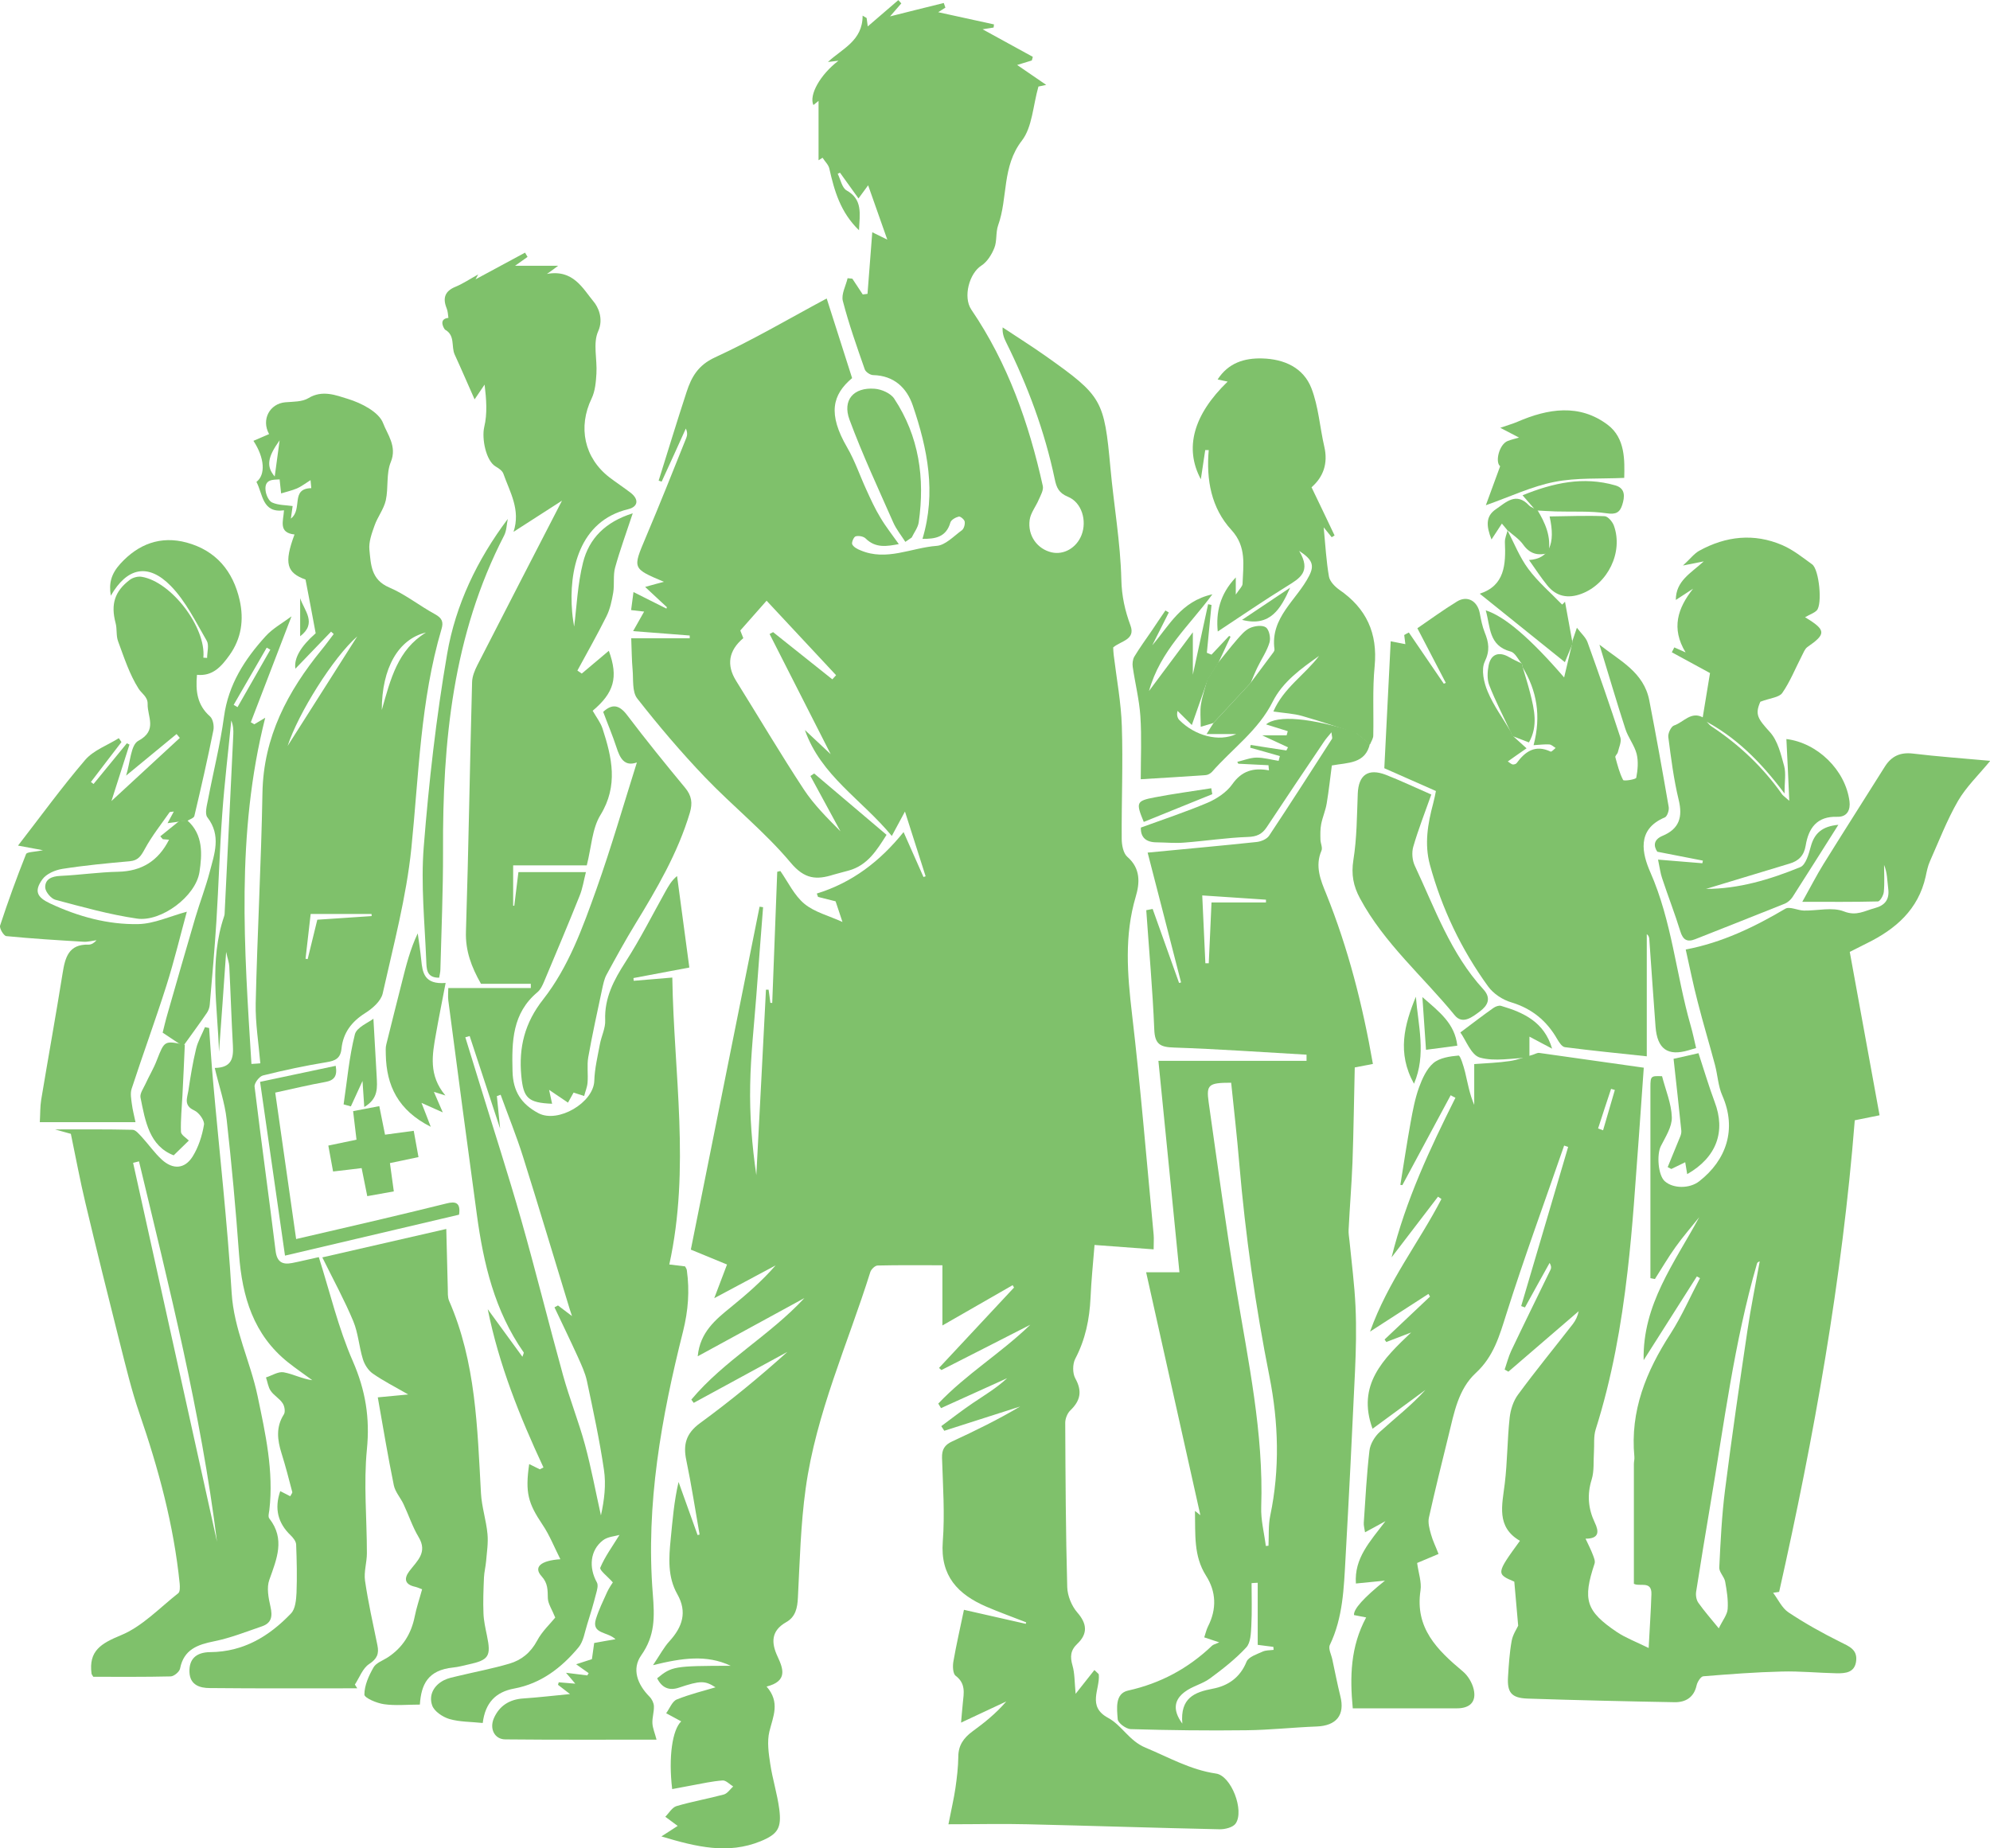 <?xml version="1.0" encoding="UTF-8"?>
<svg id="Layer_1" data-name="Layer 1" xmlns="http://www.w3.org/2000/svg" viewBox="0 0 158.92 147.62">
  <defs>
    <style>
      .cls-1 {
        fill: #7fc16b;
      }
    </style>
  </defs>
  <path class="cls-1" d="m75.75,145.67c.23-1.19.43-2.02.55-2.85.12-.83.22-1.68.23-2.51,0-.9.43-1.5,1.12-2.01.96-.7,1.89-1.44,2.71-2.4-1.2.56-2.4,1.12-3.61,1.69.04-.42.08-.99.14-1.56.08-.79.25-1.56-.57-2.18-.23-.17-.25-.78-.18-1.16.23-1.32.53-2.62.84-4.11,1.49.34,3.21.73,4.94,1.12,0-.04.02-.08.03-.12-1.06-.42-2.14-.8-3.18-1.25-2.27-.98-3.69-2.45-3.48-5.2.17-2.21.01-4.45-.06-6.68-.02-.67.2-1.04.81-1.32,1.84-.85,3.66-1.74,5.43-2.79-2.02.65-4.04,1.3-6.06,1.94-.08-.12-.16-.24-.24-.37.84-.62,1.67-1.27,2.53-1.85.92-.62,1.88-1.19,2.73-1.98-1.76.8-3.52,1.6-5.28,2.39-.07-.12-.15-.24-.22-.36,2.22-2.35,5.01-4.03,7.35-6.3-2.37,1.21-4.73,2.42-7.1,3.62-.06-.06-.13-.11-.19-.17,1.99-2.14,3.99-4.28,5.99-6.42-.04-.06-.07-.13-.11-.19-1.84,1.05-3.68,2.11-5.61,3.22v-4.81c-1.82,0-3.5-.02-5.17.02-.21,0-.52.3-.59.53-1.8,5.74-4.33,11.27-5.16,17.28-.4,2.88-.47,5.81-.62,8.72-.04.83-.19,1.54-.94,1.96-1.21.69-1.2,1.64-.68,2.75.45.97.82,1.96-.88,2.39,1.11,1.27.51,2.4.22,3.6-.19.81-.06,1.72.07,2.57.18,1.21.56,2.39.72,3.61.2,1.52-.11,2.01-1.5,2.58-2.59,1.05-5.09.46-7.91-.39.65-.42,1.01-.65,1.3-.84-.36-.26-.68-.5-.99-.73.29-.29.54-.74.89-.85,1.25-.37,2.53-.59,3.79-.93.28-.08.5-.42.74-.64-.28-.17-.58-.5-.84-.48-.84.06-1.66.25-2.49.4-.51.09-1.02.19-1.54.29-.31-2.58.02-4.74.72-5.41-.39-.21-.79-.43-1.2-.65.28-.38.48-.95.85-1.1,1.07-.43,2.2-.7,3.09-.97-.84-.54-1.2-.55-2.93.03q-1.16.39-1.73-.75c1.17-.96,1.35-.99,5.87-1-1.92-.91-3.88-.62-6.2-.05.56-.83.87-1.43,1.31-1.91,1.04-1.14,1.44-2.33.63-3.76-.78-1.38-.68-2.88-.53-4.38.15-1.52.27-3.04.63-4.58.51,1.41,1.01,2.82,1.52,4.24.05-.01.11-.03.16-.04-.35-1.98-.65-3.97-1.06-5.93-.27-1.26-.02-2.15,1.08-2.96,2.42-1.77,4.74-3.67,6.99-5.7-2.49,1.36-4.98,2.71-7.48,4.07-.06-.09-.12-.17-.19-.26,2.61-3.12,6.25-5.11,9.03-8.11-2.81,1.53-5.62,3.07-8.52,4.65.18-1.92,1.42-2.93,2.68-3.95,1.24-1.01,2.45-2.06,3.54-3.31-1.6.86-3.21,1.71-4.9,2.62.37-.98.74-1.96,1.02-2.69-.96-.39-1.89-.78-2.89-1.19,1.85-9.22,3.67-18.31,5.49-27.39.09.01.19.03.28.04-.18,2.36-.37,4.72-.54,7.08-.18,2.37-.45,4.74-.49,7.12-.05,2.4.14,4.8.49,7.2.26-4.94.52-9.87.77-14.81.07,0,.14,0,.21,0,.05.35.1.7.14,1.05.05,0,.1,0,.15.01.13-3.49.27-6.99.4-10.48.08-.02.17-.04.25-.06.62.89,1.11,1.95,1.92,2.62.81.67,1.95.95,3.04,1.45-.21-.63-.35-1.06-.55-1.65-.31-.08-.85-.21-1.4-.35-.03-.09-.07-.18-.1-.27,2.82-.87,5.05-2.57,6.93-4.91.58,1.3,1.08,2.45,1.59,3.59.06-.02.12-.04.17-.06-.54-1.68-1.07-3.36-1.65-5.17-.38.7-.66,1.22-1.05,1.95-2.4-2.91-5.67-4.82-6.94-8.46.69.65,1.38,1.29,2.06,1.93-1.62-3.19-3.25-6.39-4.88-9.6.09-.05.18-.1.28-.15,1.58,1.26,3.15,2.51,4.73,3.77.1-.11.2-.22.3-.33-1.88-2.01-3.75-4.02-5.55-5.95-.69.78-1.33,1.5-2.1,2.38,0,.01.12.31.24.61-1.17.99-1.36,2.14-.58,3.4,1.8,2.89,3.54,5.83,5.41,8.68.81,1.23,1.88,2.29,2.93,3.35-.8-1.48-1.6-2.95-2.4-4.42.1-.07.2-.14.3-.2,1.9,1.61,3.79,3.21,5.78,4.9-.78,1.23-1.51,2.43-3.01,2.85-.41.12-.82.21-1.22.33-1.36.43-2.31.38-3.43-.96-2.06-2.46-4.62-4.5-6.85-6.83-1.91-2-3.7-4.11-5.4-6.28-.42-.54-.3-1.51-.37-2.29-.07-.77-.07-1.56-.11-2.52h4.67c0-.07,0-.15,0-.22-1.43-.11-2.86-.22-4.52-.35.35-.62.59-1.05.88-1.56-.35-.04-.66-.08-1.04-.12.06-.48.12-.89.19-1.44.93.47,1.78.89,2.63,1.32.01-.04.03-.08.04-.11-.54-.5-1.07-1-1.74-1.62.63-.18,1.02-.28,1.5-.41-2.53-1.07-2.5-1.05-1.46-3.52,1.12-2.64,2.18-5.31,3.25-7.98.08-.2.1-.44-.04-.74-.64,1.42-1.28,2.83-1.93,4.24-.08-.03-.16-.05-.24-.08.74-2.36,1.46-4.73,2.23-7.08.39-1.2.92-2.14,2.26-2.76,3.09-1.42,6.03-3.16,8.93-4.71.66,2.06,1.34,4.2,2.03,6.36-1.58,1.33-1.96,2.85-.39,5.55.61,1.05,1.01,2.24,1.52,3.35.35.77.7,1.54,1.14,2.26.42.71.94,1.36,1.46,2.1-.94.17-1.84.35-2.65-.45-.17-.17-.56-.24-.8-.17-.15.05-.34.49-.27.64.11.22.41.38.67.48,2.07.88,4.05-.21,6.07-.36.7-.05,1.37-.78,2.02-1.25.16-.12.26-.47.22-.69-.03-.17-.35-.43-.47-.4-.25.06-.61.26-.67.47-.34,1.18-1.21,1.32-2.23,1.31,1.11-3.7.4-7.2-.77-10.64-.48-1.42-1.5-2.4-3.17-2.44-.23,0-.6-.25-.67-.46-.63-1.8-1.27-3.61-1.75-5.46-.14-.54.24-1.21.38-1.82.12.01.25.03.38.04.28.42.55.84.83,1.26.13-.02.26-.03.38-.05.12-1.61.25-3.22.38-4.92.38.19.76.37,1.2.59-.53-1.5-1.03-2.91-1.53-4.34-.1.14-.26.36-.77,1.05-.53-.74-1.01-1.4-1.48-2.06-.06.03-.12.06-.18.09.23.46.34,1.12.71,1.33,1.3.73,1.05,1.86.99,3.18-1.49-1.44-1.97-3.16-2.37-4.93-.07-.31-.36-.57-.54-.86-.11.07-.22.13-.32.2v-4.74c-.19.15-.3.24-.41.33-.37-.79.53-2.42,2-3.54-.37.04-.6.07-.84.1,1.14-1.07,2.77-1.68,2.77-3.7.11.06.21.12.32.19.03.26.07.52.09.67.79-.68,1.61-1.39,2.44-2.1.08.09.16.17.24.26-.31.35-.62.71-.9,1.04,1.43-.36,2.86-.72,4.29-1.07.04.12.09.24.13.37-.29.18-.58.37-.88.56.03-.08.06-.16.1-.24,1.55.34,3.11.68,4.66,1.02-.01.08-.02.16-.03.25-.28.05-.57.09-.88.14,1.36.74,2.68,1.47,4.01,2.2-.02.1-.05.19-.08.29-.33.1-.66.2-1.17.36.82.56,1.5,1.03,2.32,1.59-.38.08-.63.14-.62.13-.44,1.55-.49,3.24-1.32,4.32-1.61,2.08-1.11,4.57-1.9,6.77-.2.57-.08,1.25-.3,1.8-.21.53-.57,1.11-1.03,1.41-.97.61-1.49,2.51-.81,3.52,2.92,4.29,4.6,9.08,5.71,14.09.07.32-.17.74-.32,1.08-.23.55-.65,1.06-.73,1.62-.18,1.27.62,2.34,1.76,2.6.97.22,1.98-.36,2.38-1.38.45-1.15.02-2.61-1.08-3.06-.73-.3-.92-.73-1.06-1.42-.8-3.81-2.15-7.43-3.88-10.92-.16-.33-.31-.67-.28-1.19,1.16.77,2.34,1.51,3.47,2.31,4.49,3.18,4.64,3.49,5.14,8.92.27,2.97.8,5.94.87,8.91.03,1.33.29,2.48.73,3.67.42,1.14-.75,1.22-1.38,1.75.01.16.01.38.04.6.23,1.9.59,3.79.65,5.69.1,2.99-.03,5.99-.01,8.99,0,.49.12,1.16.45,1.45,1.08.93.99,2.11.67,3.18-.92,3.11-.67,6.19-.3,9.35.69,5.87,1.17,11.76,1.73,17.64.03.33,0,.67,0,1.18-1.6-.12-3.11-.23-4.72-.35-.12,1.49-.26,2.85-.32,4.22-.08,1.71-.41,3.33-1.22,4.87-.22.42-.22,1.16,0,1.56.57,1.02.42,1.78-.39,2.56-.24.23-.41.66-.41.99.02,4.38.04,8.76.16,13.13.02.69.35,1.5.8,2.02.8.91.84,1.71.01,2.5-.56.53-.59,1.04-.39,1.74.18.62.16,1.3.25,2.26.59-.75,1.05-1.33,1.5-1.9.26.26.35.31.35.36.11,1.18-.96,2.54.74,3.46,1.11.6,1.68,1.84,2.99,2.38,1.85.77,3.58,1.77,5.63,2.07,1.22.17,2.28,2.96,1.57,3.99-.21.31-.85.47-1.29.46-5.12-.11-10.23-.28-15.35-.4-1.99-.05-3.99,0-6.3,0"/>
  <path class="cls-1" d="m127.62,90.13c.13.05.27.1.4.15.31-1.07.63-2.15.94-3.22-.1-.03-.2-.06-.3-.09-.35,1.06-.7,2.11-1.04,3.17m9.64,39.92c.32-.66.68-1.09.71-1.55.05-.72-.07-1.46-.2-2.18-.07-.39-.49-.76-.47-1.13.1-2.07.2-4.14.46-6.19.54-4.26,1.16-8.51,1.79-12.75.27-1.84.65-3.67.98-5.51-.16.05-.2.11-.22.18-1.83,6.32-2.63,12.83-3.73,19.29-.39,2.31-.77,4.62-1.13,6.93-.04.28.02.65.18.87.48.68,1.03,1.3,1.63,2.04m-22.42-34.48c-1.19,1.56-2.38,3.12-3.71,4.85,1.14-4.61,3.08-8.7,5.1-12.75-.13-.06-.26-.13-.38-.2-1.29,2.39-2.58,4.79-3.86,7.18-.05,0-.11-.01-.16-.02.27-1.66.52-3.33.82-4.99.17-.94.35-1.9.67-2.79.26-.71.61-1.49,1.15-1.95.5-.42,1.32-.54,2.01-.6.14-.01.4.84.52,1.32.21.88.36,1.77.73,2.62v-3.26c.95-.07,1.9-.1,2.84-.24.62-.09,1.22-.33,1.83-.5.17-.05.36-.17.52-.15,2.72.38,5.45.77,8.35,1.18-.26,3.66-.51,7.28-.79,10.91-.14,1.8-.3,3.6-.51,5.39-.49,4.27-1.24,8.48-2.54,12.59-.18.57-.1,1.22-.14,1.83-.05.72.03,1.49-.18,2.17-.38,1.22-.28,2.33.25,3.45.34.71.36,1.28-.74,1.28.23.49.42.86.57,1.25.09.24.22.53.15.74-.96,2.89-.7,3.79,1.79,5.47.69.46,1.49.76,2.53,1.27.08-1.58.18-2.94.22-4.3.04-1.11-.96-.57-1.4-.83,0-3.21,0-6.39,0-9.57,0-.19.06-.39.04-.57-.35-3.67.94-6.83,2.89-9.84.9-1.4,1.57-2.95,2.35-4.43-.08-.05-.17-.09-.25-.14-1.42,2.23-2.83,4.46-4.25,6.69-.1-4.45,2.47-7.78,4.44-11.42-.63.79-1.3,1.55-1.89,2.38-.59.82-1.1,1.7-1.65,2.56-.12-.02-.24-.05-.36-.07,0-5.08,0-10.17,0-15.26,0-.9.05-.9.93-.87.28,1.1.75,2.19.78,3.28.02.76-.5,1.56-.87,2.29-.35.67-.23,2.35.31,2.82.67.6,1.99.6,2.75,0,2.17-1.69,3.02-4.17,1.84-6.85-.33-.75-.37-1.63-.58-2.43-.45-1.69-.96-3.37-1.39-5.07-.35-1.34-.62-2.69-.95-4.16,2.9-.55,5.47-1.79,7.96-3.26.34-.2.98.14,1.48.15,1.08.02,2.27-.3,3.2.07,1,.39,1.64-.05,2.44-.26.84-.22,1.21-.7,1.09-1.58-.08-.62-.07-1.26-.33-1.88,0,.72.05,1.44-.02,2.16-.03.28-.3.76-.48.76-1.91.05-3.81.03-6.03.03.69-1.23,1.15-2.14,1.69-3.01,1.62-2.61,3.28-5.2,4.91-7.8.53-.83,1.23-1.15,2.24-1.03,1.98.24,3.98.38,6.17.58-.95,1.15-1.93,2.09-2.58,3.21-.88,1.53-1.52,3.2-2.24,4.82-.17.38-.25.8-.34,1.22-.59,2.63-2.39,4.19-4.69,5.32-.45.22-.89.45-1.37.69.79,4.34,1.58,8.66,2.38,13.05-.76.15-1.35.27-1.98.4-1.01,12.74-3.25,25.25-6.04,37.67-.16.02-.32.05-.48.07.4.53.7,1.21,1.22,1.56,1.32.88,2.72,1.66,4.15,2.37.7.35,1.37.6,1.26,1.52-.11.93-.85.99-1.56.98-1.46-.03-2.92-.18-4.38-.14-2.09.05-4.18.21-6.27.38-.2.02-.47.45-.53.72-.21.96-.87,1.36-1.75,1.35-3.93-.07-7.85-.16-11.77-.29-1.28-.05-1.62-.5-1.54-1.75.06-.96.12-1.92.29-2.86.09-.5.4-.95.52-1.21-.11-1.24-.21-2.33-.31-3.52-1.45-.61-1.45-.65.45-3.26-1.91-1.11-1.42-2.85-1.21-4.58.21-1.74.2-3.52.39-5.26.07-.63.29-1.33.67-1.84,1.41-1.92,2.92-3.76,4.38-5.64.22-.29.38-.62.46-1.02-1.87,1.61-3.74,3.22-5.61,4.83-.1-.06-.2-.12-.3-.17.17-.5.3-1.01.52-1.49,1.03-2.17,2.1-4.33,3.15-6.5.06-.13.06-.29-.08-.53-.66,1.19-1.32,2.37-1.97,3.56-.1-.04-.2-.08-.3-.11,1.25-4.24,2.5-8.48,3.75-12.71-.11-.04-.21-.07-.32-.11-1.55,4.49-3.19,8.95-4.62,13.47-.55,1.74-1.01,3.38-2.43,4.69-1.41,1.3-1.74,3.2-2.18,4.99-.54,2.19-1.08,4.37-1.57,6.57-.09.42.05.91.17,1.34.14.51.38.98.6,1.56-.71.3-1.34.56-1.71.72.11.81.37,1.53.27,2.19-.46,3.02,1.35,4.77,3.38,6.47.41.34.75.91.87,1.44.23,1.01-.33,1.51-1.34,1.51-2.73,0-5.46,0-8.32,0-.24-2.51-.19-4.92,1.07-7.26-.23-.05-.61-.12-.97-.19q-.08-.7,2.47-2.75c-.88.09-1.56.16-2.32.23-.14-2.02,1.1-3.32,2.36-4.98-.7.39-1.12.61-1.63.89-.04-.3-.12-.54-.1-.77.13-1.92.23-3.84.45-5.74.06-.54.42-1.14.83-1.51,1.21-1.1,2.52-2.11,3.64-3.35-1.42,1.04-2.84,2.09-4.22,3.1-1.28-3.51.86-5.58,3.08-7.69-.66.25-1.32.51-1.98.76l-.14-.2c1.21-1.14,2.42-2.29,3.63-3.43-.04-.07-.08-.14-.13-.21-1.45.93-2.9,1.87-4.66,3.01,1.44-4.03,3.92-7.14,5.7-10.59-.08-.05-.15-.11-.23-.16"/>
  <path class="cls-1" d="m37.51,82.75c-.12.04-.23.07-.35.1.38,1.23.76,2.46,1.14,3.7,1.11,3.62,2.28,7.23,3.32,10.87,1.17,4.12,2.2,8.29,3.34,12.41.52,1.88,1.25,3.7,1.76,5.58.5,1.85.85,3.75,1.27,5.63.27-1.22.42-2.46.24-3.65-.35-2.38-.86-4.73-1.36-7.09-.14-.65-.44-1.28-.71-1.89-.61-1.34-1.25-2.66-1.88-3.99.09-.05.19-.1.28-.15.31.24.63.48,1.12.85-.14-.42-.21-.63-.27-.84-1.21-3.95-2.39-7.91-3.63-11.85-.53-1.69-1.2-3.33-1.8-4.99-.1.04-.2.07-.3.11.1.94.19,1.88.26,2.6-.77-2.33-1.6-4.86-2.43-7.39m15.96,18.24c.63.08.93.11,1.24.15.05.11.13.2.14.31.23,1.65.11,3.22-.3,4.87-1.73,6.87-2.99,13.85-2.42,20.96.15,1.87.19,3.34-.92,4.92-.77,1.09-.32,2.32.66,3.31.19.19.34.5.35.75.02.45-.14.91-.12,1.36.02.41.2.81.33,1.32-4.06,0-8.07.02-12.07-.02-.86,0-1.29-.84-.92-1.69.44-1,1.25-1.51,2.36-1.58,1.19-.08,2.37-.22,3.72-.35-.42-.32-.69-.53-.96-.74.02-.07.04-.13.06-.2.39.03.78.06,1.32.11-.23-.27-.39-.47-.74-.87.72.09,1.21.15,1.7.21.04-.06.07-.12.11-.18-.27-.19-.55-.39-1-.71.49-.16.88-.29,1.26-.41.05-.35.11-.81.18-1.29.54-.1,1.04-.19,1.7-.3-.63-.62-1.94-.4-1.56-1.62.23-.74.58-1.45.9-2.16.16-.34.38-.65.45-.76-.42-.48-1.09-.98-1-1.18.37-.88.95-1.67,1.53-2.61-.38.11-.95.14-1.32.43-1.03.79-1.15,2.17-.48,3.37.12.22.01.61-.07.9-.21.82-.45,1.64-.71,2.45-.2.62-.29,1.35-.69,1.83-1.35,1.62-2.99,2.89-5.14,3.29-1.47.27-2.31,1.13-2.51,2.75-.95-.1-1.85-.08-2.67-.32-.53-.16-1.21-.61-1.37-1.09-.28-.81.12-1.59.95-2.01.34-.17.73-.24,1.1-.33,1.37-.33,2.77-.59,4.12-.99.96-.28,1.7-.88,2.21-1.83.4-.76,1.08-1.38,1.45-1.85-.26-.65-.57-1.09-.59-1.54-.02-.65.02-1.19-.5-1.76-.65-.71-.12-1.25,1.5-1.36-.49-.97-.86-1.92-1.42-2.75-1.16-1.73-1.4-2.57-1.07-4.85.3.15.57.28.85.42.1-.05.2-.1.29-.15-1.9-4.07-3.56-8.22-4.45-12.64.9,1.24,1.81,2.48,2.77,3.8.07-.22.13-.32.1-.35-2.32-3.31-3.21-7.1-3.74-11.01-.78-5.7-1.53-11.4-2.28-17.11-.04-.33,0-.68,0-.98h6.59c0-.11,0-.23,0-.34h-3.98c-.77-1.36-1.25-2.64-1.2-4.17.21-6.64.31-13.28.49-19.92.01-.46.21-.95.43-1.38,2.27-4.43,4.55-8.86,6.75-13.12-1.1.71-2.42,1.56-3.87,2.49.58-1.76-.29-3.17-.81-4.64-.08-.24-.38-.44-.62-.58-.78-.46-1.12-2.24-.91-3.15.26-1.07.17-2.22.03-3.39-.24.36-.49.72-.8,1.18-.56-1.26-1.06-2.43-1.59-3.58-.29-.64.06-1.53-.77-1.99-.04-.02-.6-.85.27-.94-.04-.25-.04-.53-.14-.76-.33-.82-.15-1.38.72-1.73.56-.23,1.06-.57,1.8-.98-.21.38-.29.54-.21.39,1.14-.62,2.54-1.37,3.95-2.13.07.11.13.23.2.34-.28.2-.55.39-1,.71h3.44c-.36.27-.49.37-.89.65,2.11-.38,2.86,1.17,3.74,2.23.29.34.82,1.31.35,2.35-.43.95-.07,2.24-.14,3.38-.04.67-.1,1.39-.38,1.98-1.11,2.29-.6,4.75,1.42,6.31.55.42,1.13.8,1.68,1.22.68.52.63,1.12-.18,1.32-3.92.94-4.76,4.9-4.48,8.2.04.49.13.99.16,1.18.2-1.52.27-3.37.71-5.12.48-1.92,1.79-3.25,3.97-3.93-.51,1.55-1.02,2.93-1.41,4.34-.17.63-.04,1.34-.15,2-.11.64-.25,1.31-.54,1.89-.73,1.47-1.54,2.89-2.32,4.33.12.08.23.16.35.24.71-.6,1.43-1.2,2.16-1.82.78,2.13.41,3.36-1.29,4.79.29.51.63.94.79,1.43.75,2.31,1.27,4.55-.17,6.9-.67,1.09-.72,2.57-1.09,4.02h-5.88v3.22s.06,0,.09.01c.11-.87.21-1.74.33-2.69h5.39c-.17.65-.26,1.31-.51,1.91-.91,2.28-1.87,4.54-2.82,6.81-.13.31-.29.66-.54.87-2.02,1.69-2.05,3.94-1.99,6.32.04,1.61.7,2.61,2.06,3.34,1.57.84,4.42-.84,4.47-2.59.03-.98.27-1.96.45-2.93.12-.64.45-1.27.42-1.9-.07-1.8.7-3.22,1.63-4.67,1.16-1.8,2.13-3.73,3.18-5.61.24-.42.46-.85.93-1.24.32,2.4.64,4.79.98,7.31-1.55.29-3,.56-4.46.84,0,.07.01.15.02.22.95-.08,1.9-.16,3.08-.26.12,7.64,1.45,15.22-.24,22.92"/>
  <path class="cls-1" d="m96.26,76.94c.09,0,.18,0,.27,0,.07-1.58.15-3.17.22-4.86h4.35c0-.07,0-.15,0-.22-1.66-.11-3.32-.22-5.09-.34.09,1.95.17,3.68.25,5.42m4.19,49.48c-.17,0-.33.02-.5.03,0,1.13.04,2.27-.02,3.4-.03.59-.05,1.35-.4,1.73-.86.93-1.87,1.72-2.9,2.48-.61.45-1.42.62-2.02,1.08-.77.58-1.04,1.37-.19,2.53-.18-2.06.97-2.51,2.44-2.79,1.21-.23,2.18-.89,2.69-2.16.16-.38.82-.59,1.28-.8.26-.12.58-.1.88-.14,0-.08-.02-.16-.02-.24-.4-.05-.8-.1-1.25-.16v-4.95Zm.64-2.94c.07,0,.14-.01.21-.02.04-.8-.02-1.62.14-2.4.78-3.71.66-7.46-.06-11.1-1.12-5.63-1.92-11.29-2.41-17-.18-2.17-.43-4.34-.65-6.48-1.81,0-1.99.16-1.8,1.54.71,4.99,1.38,9.98,2.21,14.95.95,5.77,2.19,11.49,1.99,17.39-.04,1.04.24,2.09.37,3.13m8.32-64.12c-.35,1.66-1.77,1.53-3.05,1.77-.13.99-.24,2.01-.41,3.03-.09.56-.33,1.09-.44,1.65-.08.4-.07.82-.06,1.23,0,.3.19.65.08.9-.53,1.23-.07,2.35.38,3.44,1.76,4.37,2.91,8.89,3.73,13.59-.44.08-.84.16-1.45.28-.06,2.51-.09,5.03-.18,7.55-.07,1.8-.22,3.6-.31,5.4-.02.3.04.61.07.91.17,1.74.4,3.48.48,5.23.08,1.73.04,3.46-.04,5.19-.23,4.99-.48,9.98-.76,14.97-.13,2.34-.2,4.69-1.25,6.88-.14.29.12.77.2,1.16.21.98.4,1.96.64,2.93.38,1.5-.31,2.36-1.89,2.42-1.87.07-3.75.28-5.62.3-3.08.04-6.15,0-9.23-.09-.37-.01-1.02-.49-1.04-.79-.06-.84-.24-2.05.83-2.29,2.6-.58,4.8-1.77,6.7-3.58.1-.1.27-.13.58-.27-.46-.16-.79-.26-1.2-.4.11-.32.17-.61.3-.87.71-1.39.66-2.78-.16-4.06-1-1.58-.84-3.29-.88-5.17.31.25.49.39.43.34-1.4-6.28-2.85-12.76-4.33-19.4h2.66c-.56-5.61-1.1-11.13-1.68-16.89h11.83c0-.16,0-.32,0-.49-3.52-.2-7.05-.45-10.58-.57-1.1-.03-1.54-.26-1.58-1.45-.13-3.18-.42-6.35-.64-9.52.17-.03.34-.07.51-.1.7,1.97,1.4,3.94,2.11,5.91.05-.01.11-.03.16-.04-.9-3.49-1.79-6.98-2.67-10.37,3.09-.3,5.91-.55,8.72-.85.35-.04.8-.23.98-.5,1.7-2.56,3.36-5.15,5.02-7.73.05-.07-.01-.21-.04-.53-.28.34-.46.54-.61.77-1.53,2.26-3.05,4.53-4.56,6.81-.37.56-.8.76-1.52.78-1.69.06-3.37.32-5.06.45-.73.06-1.46-.01-2.2-.02-.84,0-1.3-.38-1.27-1.18,1.81-.66,3.59-1.25,5.32-1.98.74-.32,1.52-.83,1.98-1.48.75-1.07,1.69-1.34,2.93-1.11-.01-.14-.03-.27-.04-.41-.8-.04-1.61-.08-2.41-.12-.03-.05-.06-.1-.08-.15.51-.12,1.02-.33,1.53-.34.59,0,1.18.17,1.77.26.03-.13.07-.25.1-.38-.79-.23-1.58-.45-2.37-.67.01-.07.03-.15.04-.22.95.15,1.9.3,2.85.44l.13-.25c-.72-.34-1.45-.67-2.07-.96h1.96c.03-.11.06-.22.09-.33-.58-.18-1.16-.36-1.73-.54.87-.76,3.57-.53,7.14.62.37.3.74.6,1.11.9"/>
  <path class="cls-1" d="m21.94,38.06c.13-.98.25-1.82.39-2.89-.97,1.35-1.08,2.09-.39,2.89m-3.28,18.24c.1.06.21.12.31.18.87-1.53,1.74-3.06,2.62-4.59-.1-.05-.19-.11-.29-.16-.88,1.52-1.76,3.04-2.64,4.57m6.15,16.7c-.15,1.27-.28,2.43-.41,3.58.06,0,.11.02.17.03.25-1.03.5-2.06.77-3.15,1.46-.1,2.9-.2,4.34-.29,0-.06,0-.11-.01-.17h-4.86Zm5.68-16.29c.7-2.47,1.27-4.81,3.53-6.19-2.2.52-3.53,2.83-3.53,6.19m-7.52,2.87c1.72-2.71,3.67-5.77,5.56-8.75-1.91,1.67-4.72,6.16-5.56,8.75m1.83-21.23c-.43.27-.74.51-1.08.66-.4.17-.85.27-1.27.4-.04-.36-.08-.71-.12-1.12-.53.03-1.23-.03-1.12.9.04.35.26.84.53.95.5.22,1.09.2,1.63.28-.03.19-.07.49-.14,1,.97-.74-.06-2.4,1.63-2.43-.01-.11-.03-.3-.06-.64m-10.13,45.25c-.49-.33-.98-.66-1.68-1.12.09-.36.23-.97.41-1.58.73-2.54,1.45-5.07,2.2-7.61.36-1.21.82-2.4,1.14-3.62.38-1.46.95-2.93-.18-4.39-.22-.29-.04-.94.05-1.4.42-2.21.98-4.41,1.28-6.64.35-2.57,1.65-4.58,3.32-6.42.58-.64,1.39-1.08,2.07-1.59-1.08,2.81-2.17,5.64-3.25,8.46.09.05.19.11.28.16.18-.11.36-.22.87-.52-2.35,9.3-1.67,18.45-1.1,27.65.29-.02.66-.04.71-.05-.14-1.64-.4-3.22-.37-4.79.13-5.6.44-11.2.54-16.81.08-4.47,2.01-8.11,4.74-11.45.33-.4.63-.82.95-1.24-.07-.06-.14-.13-.21-.19-.93.97-1.87,1.94-2.85,2.96q-.19-1.24,1.62-2.83c-.26-1.4-.52-2.79-.81-4.29-1.5-.54-1.74-1.29-.88-3.6-1.31-.14-.89-1.07-.84-1.93-1.75.24-1.68-1.29-2.2-2.27.74-.57.66-1.91-.24-3.28.42-.18.84-.36,1.25-.54-.64-1.15.04-2.43,1.3-2.54.62-.05,1.35-.03,1.84-.33,1.11-.68,2.21-.23,3.15.06,1.08.33,2.49,1.05,2.82,1.95.32.86,1.13,1.84.61,3.09-.38.92-.18,2.06-.4,3.06-.16.71-.66,1.33-.9,2.02-.22.62-.47,1.3-.41,1.92.12,1.17.12,2.4,1.58,3.02,1.29.55,2.43,1.47,3.68,2.15.54.3.67.61.5,1.17-1.69,5.72-1.81,11.65-2.41,17.52-.4,3.9-1.43,7.75-2.29,11.6-.14.6-.82,1.2-1.4,1.56-1.09.69-1.76,1.58-1.89,2.85-.08.76-.49.96-1.19,1.07-1.71.28-3.4.64-5.08,1.06-.29.07-.7.61-.67.89.53,4.38,1.14,8.75,1.68,13.13.11.89.55,1.11,1.32.96.67-.13,1.34-.3,2.13-.47.89,2.81,1.56,5.67,2.72,8.32,1.01,2.32,1.37,4.52,1.12,7.04-.27,2.74,0,5.52,0,8.29,0,.73-.25,1.48-.15,2.19.25,1.73.64,3.45.99,5.16.14.68-.02,1.08-.66,1.5-.52.34-.77,1.08-1.14,1.64.06.1.13.2.19.3-3.93,0-7.85.02-11.78-.02-.77,0-1.58-.23-1.62-1.27-.04-1,.48-1.59,1.66-1.6,2.66-.02,4.71-1.27,6.45-3.09.35-.36.41-1.08.44-1.65.05-1.28.02-2.57-.03-3.85-.01-.26-.24-.55-.44-.74-1.02-.98-1.31-2.13-.83-3.53.27.14.52.27.8.41.07-.15.18-.26.16-.34-.27-1.04-.54-2.08-.86-3.1-.33-1.06-.46-2.08.19-3.1.13-.2.06-.66-.1-.89-.25-.38-.7-.62-.95-.99-.21-.3-.25-.71-.38-1.07.48-.15.98-.49,1.42-.41.76.14,1.48.53,2.28.63-.64-.47-1.3-.92-1.93-1.42-2.77-2.21-3.67-5.25-3.92-8.63-.26-3.6-.59-7.19-.99-10.78-.15-1.35-.61-2.66-.95-4.11,1.38-.02,1.5-.81,1.45-1.78-.12-2.11-.18-4.22-.29-6.33-.01-.28-.12-.56-.25-1.16-.2,2.88-.38,5.43-.57,7.98-.12-3.63-.8-7.28.41-10.83.05-.14.04-.3.05-.46.23-4.68.46-9.35.68-14.03.02-.38,0-.75-.16-1.14-.24,2.48-.54,4.95-.72,7.44-.21,2.87-.29,5.75-.47,8.63-.14,2.22-.34,4.43-.53,6.64-.02.22-.1.45-.22.63-.6.88-1.24,1.74-1.86,2.61l.04.04Z"/>
  <path class="cls-1" d="m125.55,51.25c.11-.31.21-.63.38-1.11.34.45.71.77.85,1.16.91,2.52,1.79,5.05,2.62,7.6.11.34-.11.79-.2,1.18-.03.14-.23.29-.2.4.17.62.33,1.26.62,1.82.06.11,1.03-.05,1.05-.18.12-.62.18-1.3.03-1.91-.18-.69-.68-1.3-.9-1.99-.71-2.18-1.35-4.39-2.07-6.73,1.62,1.28,3.54,2.19,3.98,4.45.55,2.83,1.06,5.67,1.55,8.51.05.27-.12.76-.31.84-2.31.96-1.78,2.95-1.16,4.37,1.73,3.93,2.06,8.18,3.22,12.24.17.58.29,1.18.44,1.81-.25.07-.43.13-.61.18-1.66.49-2.49-.1-2.63-1.88-.18-2.34-.33-4.68-.5-7.02-.01-.13-.05-.26-.2-.38v9.76c-2.22-.24-4.39-.45-6.54-.73-.23-.03-.46-.38-.61-.64-.84-1.47-2.02-2.44-3.67-2.94-.69-.2-1.43-.69-1.85-1.27-2.14-2.95-3.69-6.2-4.65-9.72-.45-1.66-.17-3.28.26-4.89.1-.37.17-.74.22-1-1.49-.66-2.91-1.28-4.12-1.82.17-3.45.34-6.75.51-10.14.45.09.8.16,1.17.23-.03-.26-.06-.49-.09-.73.12-.07.24-.14.37-.2.93,1.36,1.86,2.72,2.79,4.09.05-.02.11-.05.16-.07-.74-1.43-1.49-2.85-2.27-4.36,1.01-.69,2.06-1.46,3.17-2.14.82-.5,1.62-.04,1.81.92.1.53.2,1.06.4,1.56.32.79.43,1.44,0,2.33-.3.63-.07,1.68.24,2.4.47,1.12,1.21,2.13,1.84,3.19.03.09.07.19.1.28.35.32.71.65,1.16,1.05-.54.37-.99.69-1.5,1.05.2.13.29.22.39.24.1.01.25-.03.31-.1.69-.94,1.49-1.51,2.72-.93.07.04.27-.18.4-.29-.17-.1-.33-.27-.51-.28-.38-.02-.77.03-1.25.06.62-2.35.26-4.36-.89-6.25-.01-.08-.02-.16-.04-.24-.3-.34-.53-.89-.9-.99-1.77-.47-1.61-1.96-1.99-3.29,1.51.48,3.55,2.22,6.26,5.36.25-1.05.46-1.97.68-2.88l-.03.03Z"/>
  <path class="cls-1" d="m11.1,92.76c-.16.04-.31.08-.47.12,2.23,10.09,4.47,20.17,6.7,30.26-1.28-10.29-3.82-20.32-6.23-30.38m-5.45-2.2c-.4-.11-.82-.23-1.26-.35,2.1,0,4.15-.02,6.19.03.26,0,.53.35.75.58.54.59,1.01,1.27,1.6,1.81.88.8,1.82.75,2.45-.25.47-.75.76-1.66.91-2.54.06-.34-.4-.98-.78-1.15-.86-.39-.56-.99-.47-1.55.17-1.13.35-2.26.62-3.37.14-.6.47-1.15.71-1.73.11.02.22.05.33.07.1,1.43.19,2.87.32,4.3.5,5.62,1.14,11.23,1.48,16.86.18,2.92,1.49,5.46,2.07,8.23.63,3.01,1.3,6.01.94,9.11-.03.23-.12.54,0,.68,1.28,1.64.59,3.23,0,4.89-.23.63-.07,1.45.09,2.15.17.76.1,1.3-.68,1.57-1.26.43-2.51.93-3.8,1.19-1.34.27-2.44.65-2.74,2.18-.05.26-.48.62-.75.63-2.07.05-4.14.03-6.18.03-.07-.12-.13-.19-.14-.25-.24-1.82.75-2.41,2.35-3.07,1.7-.7,3.08-2.18,4.58-3.36.14-.11.13-.5.11-.75-.47-4.68-1.69-9.18-3.22-13.62-.63-1.84-1.08-3.73-1.56-5.62-.94-3.72-1.86-7.44-2.75-11.18-.43-1.79-.76-3.6-1.16-5.51"/>
  <path class="cls-1" d="m14.27,65.63c-.26.03-.52.07-.89.12.17-.31.31-.58.5-.93-.16.03-.3.01-.34.06-.67.96-1.41,1.89-1.97,2.92-.3.55-.52.93-1.21.99-1.8.16-3.6.33-5.38.61-.57.09-1.28.39-1.6.84-.67.94-.43,1.43.64,1.93,2.23,1.04,4.59,1.69,7.03,1.64,1.26-.03,2.51-.62,3.87-.99-.5,1.82-.99,3.88-1.63,5.9-.88,2.77-1.88,5.49-2.78,8.25-.12.37-.03.81.02,1.21.06.48.19.95.29,1.45H3.18c.04-.68.02-1.24.11-1.79.56-3.37,1.17-6.73,1.71-10.1.2-1.25.47-2.34,2.08-2.29.21,0,.43-.12.63-.35-.34.04-.69.14-1.03.12-2.06-.12-4.13-.25-6.18-.45-.2-.02-.57-.63-.49-.85.63-1.92,1.32-3.82,2.07-5.7.07-.18.64-.16,1.35-.31-.88-.16-1.44-.27-1.99-.37,1.76-2.27,3.47-4.63,5.36-6.84.67-.78,1.78-1.17,2.69-1.74.07.1.14.21.21.31-.81,1.06-1.63,2.12-2.44,3.19.07.05.14.11.21.16.89-1.08,1.77-2.17,2.66-3.25.07.03.14.07.21.1-.55,1.71-1.09,3.41-1.44,4.51,1.51-1.39,3.48-3.21,5.46-5.04-.09-.1-.18-.21-.26-.31-1.28,1.05-2.56,2.11-4.03,3.32.34-1.07.37-2.46.98-2.78,1.56-.84.71-1.93.74-2.95.01-.57-.48-.83-.72-1.21-.73-1.15-1.16-2.49-1.64-3.79-.17-.45-.07-.99-.2-1.46-.39-1.48-.09-2.52,1.14-3.45.24-.18.64-.29.94-.24,2.38.39,5.16,4.05,4.93,6.46.1,0,.2.02.3.02,0-.46.17-1.03-.03-1.37-.88-1.51-1.67-3.15-2.87-4.38-1.82-1.86-3.5-1.46-4.79.78-.17-.99.03-1.74.75-2.54,1.44-1.59,3.23-2.27,5.32-1.7,2.33.64,3.69,2.27,4.22,4.6.35,1.57.14,3.06-.82,4.4-.64.89-1.33,1.69-2.59,1.56-.12,1.31.02,2.42,1.04,3.32.24.21.34.76.27,1.11-.46,2.29-.98,4.58-1.52,6.85-.04.16-.36.26-.56.38-.22.02-.45.03-.67.05"/>
  <path class="cls-1" d="m109.4,59.45c-.37-.3-.74-.6-1.11-.9-1.43-.46-2.85-.95-4.29-1.36-.7-.2-1.44-.23-2.31-.36.82-1.89,2.51-2.93,3.65-4.44-1.43,1.01-2.9,2.06-3.7,3.65-1.15,2.3-3.22,3.75-4.85,5.61-.12.13-.33.25-.5.26-1.68.12-3.36.22-5.19.33,0-1.69.08-3.37-.03-5.04-.09-1.32-.42-2.62-.61-3.93-.04-.26,0-.59.12-.81.44-.73.95-1.43,1.43-2.13.35-.52.7-1.05,1.06-1.57.09.05.18.11.27.16-.44.87-.88,1.75-1.32,2.62,1.35-1.56,2.28-3.51,4.8-4.07-1.84,2.51-4.15,4.48-5.06,7.72,1.26-1.69,2.33-3.12,3.5-4.69v3.39c.44-2.02.83-3.83,1.22-5.63.09.02.18.04.27.06-.12,1.27-.25,2.55-.37,3.82.12.05.25.1.37.15.47-.5.94-1,1.41-1.5.04.02.07.04.11.07-.33.71-.66,1.42-.99,2.12-.27.43-.55.85-.82,1.28-.41,1.16-.81,2.32-1.28,3.65-.32-.32-.73-.73-1.14-1.13-.08.3-.02.57.15.74,1.23,1.24,3.14,1.77,4.54,1.11h-2.37c.26-.42.41-.67.57-.91.98-1.06,1.96-2.12,2.94-3.17.61-.82,1.23-1.65,1.84-2.47.04-.06.08-.15.07-.22-.35-2.55,1.79-3.94,2.77-5.87.44-.86.24-1.31-.8-1.99,1,1.67.04,2.19-.95,2.81-1.85,1.14-3.65,2.38-5.55,3.63-.15-1.49.15-2.96,1.44-4.32v1.37c.31-.46.53-.65.54-.85.05-1.5.34-2.97-.89-4.31-1.61-1.75-2.02-4.01-1.81-6.38-.09,0-.19,0-.28,0-.12.79-.24,1.59-.35,2.33-1.32-2.46-.62-5.13,2.14-7.8-.28-.06-.5-.1-.8-.17.86-1.33,2.14-1.72,3.57-1.68,1.74.05,3.28.73,3.92,2.38.57,1.47.67,3.12,1.03,4.67.31,1.34-.08,2.42-1.02,3.24.63,1.31,1.24,2.58,1.84,3.85-.08.05-.15.09-.23.14-.16-.19-.31-.39-.64-.79.14,1.47.21,2.72.42,3.93.07.39.47.8.82,1.05,2.17,1.49,3.08,3.47,2.83,6.11-.18,1.83-.07,3.69-.11,5.54,0,.23-.16.46-.25.69"/>
  <path class="cls-1" d="m33.54,136.15c-1.02,0-1.96.1-2.87-.03-.58-.08-1.57-.5-1.57-.77,0-.73.35-1.51.73-2.17.2-.36.73-.54,1.12-.79,1.2-.78,1.89-1.88,2.17-3.28.14-.71.38-1.4.59-2.17-.15-.05-.35-.15-.56-.2-.83-.18-.91-.65-.46-1.25.62-.82,1.48-1.49.74-2.72-.49-.82-.79-1.75-1.2-2.62-.24-.52-.67-.98-.78-1.52-.47-2.29-.85-4.59-1.28-7.02.89-.08,1.55-.15,2.43-.23-1.07-.62-1.99-1.08-2.83-1.67-.36-.25-.66-.72-.79-1.15-.31-1-.37-2.08-.77-3.04-.71-1.7-1.6-3.32-2.47-5.09,3.28-.75,6.45-1.48,9.9-2.27.04,1.7.08,3.23.12,4.75.01.33-.02.69.1.98,2.15,4.91,2.26,10.16,2.55,15.38.06,1.09.42,2.16.52,3.25.07.72-.05,1.46-.11,2.18-.04.44-.15.87-.17,1.3-.04.95-.08,1.91-.04,2.86.02.6.16,1.2.28,1.79.34,1.63.15,1.94-1.46,2.29-.41.09-.83.21-1.25.25-2.02.21-2.54,1.35-2.65,2.96"/>
  <path class="cls-1" d="m136.02,57.28c.22.25.39.56.66.74,2.21,1.46,4.11,3.26,5.64,5.43.08.11.2.18.57.51-.08-1.85-.15-3.39-.23-4.93,2.47.3,4.72,2.47,5.04,4.98.08.63-.15,1.26-.99,1.23-1.61-.05-2.28.9-2.51,2.3-.13.79-.56,1.23-1.29,1.44-2.23.67-4.46,1.35-6.67,2.02,2.61,0,5.11-.75,7.53-1.74.44-.18.68-1.06.84-1.65.29-1.07.92-1.61,2.2-1.73-1.28,2.02-2.46,3.9-3.66,5.77-.14.21-.37.42-.6.52-2.39.96-4.78,1.9-7.18,2.85-.64.25-.97.05-1.18-.63-.44-1.43-.99-2.83-1.46-4.26-.13-.38-.18-.8-.32-1.47,1.31.11,2.43.2,3.54.29.01-.07.03-.14.04-.21-1.18-.23-2.36-.46-3.64-.71-.32-.48-.29-.97.42-1.27,1.34-.56,1.62-1.5,1.29-2.87-.4-1.64-.61-3.33-.83-5.02-.04-.29.22-.84.45-.92.77-.25,1.38-1.2,2.36-.62l-.04-.04Z"/>
  <path class="cls-1" d="m45.81,87.26c-.14.25-.29.53-.45.81-.51-.34-1.01-.68-1.51-1.02.07.3.15.7.24,1.11-1.94-.08-2.29-.46-2.46-2.23-.21-2.28.27-4.23,1.75-6.11,2.03-2.59,3.15-5.72,4.25-8.8,1.18-3.32,2.16-6.72,3.23-10.12-1,.35-1.35-.34-1.63-1.21-.31-.95-.7-1.86-1.06-2.83.71-.66,1.28-.58,1.92.27,1.49,1.97,3.04,3.88,4.62,5.79.53.64.61,1.22.38,2-.96,3.21-2.63,6.06-4.36,8.89-.8,1.31-1.54,2.66-2.28,4.02-.2.36-.28.79-.37,1.2-.38,1.8-.78,3.59-1.1,5.4-.12.67,0,1.38-.06,2.06-.03.35-.18.7-.27,1.05-.29-.09-.59-.19-.84-.27"/>
  <path class="cls-1" d="m135.95,57.47c.21-1.31.43-2.62.61-3.71-1.17-.64-2.11-1.15-3.05-1.66.07-.13.13-.26.2-.39.24.11.48.21.9.4-1.17-1.93-.63-3.54.6-5.09-.43.28-.87.57-1.38.9,0-1.52,1.18-2.12,2.23-3.08-.6.12-.96.19-1.66.33.59-.54.89-.95,1.3-1.18,2.13-1.17,4.37-1.42,6.63-.45.86.37,1.62.98,2.39,1.54.56.41.83,3.21.36,3.68-.21.21-.53.31-.93.54,1.71,1.03,1.69,1.34.19,2.38-.21.15-.32.46-.45.71-.51.99-.93,2.05-1.56,2.96-.25.36-.96.4-1.75.7-.45,1.02-.2,1.36.76,2.42.63.69.88,1.76,1.14,2.71.16.6.03,1.27.03,2.2-1.91-2.55-3.94-4.58-6.58-5.92,0,0,.04.04.04.04"/>
  <path class="cls-1" d="m114.3,63.47c-.53,1.49-1.05,2.82-1.44,4.17-.13.46-.08,1.08.13,1.52,1.6,3.41,2.86,7.01,5.47,9.86.65.71.35,1.29-.26,1.75-.6.45-1.4,1.1-2.03.32-2.53-3.1-5.63-5.74-7.56-9.33-.54-1-.71-1.92-.53-3.07.28-1.74.28-3.53.35-5.3.06-1.49.82-2.05,2.25-1.5,1.18.46,2.33,1.01,3.64,1.58"/>
  <path class="cls-1" d="m118.66,40.35c.4-1.08.76-2.07,1.14-3.11-.42-.33-.08-1.76.61-2.02.29-.11.58-.18.9-.27-.42-.22-.8-.42-1.5-.78.66-.23,1.02-.33,1.37-.48,2.45-1.06,4.95-1.46,7.21.24,1.42,1.07,1.35,2.87,1.32,4.24-1.93.09-3.8-.03-5.57.32-1.8.35-3.51,1.17-5.47,1.86"/>
  <path class="cls-1" d="m14.29,65.58c.22-.02.45-.03.67-.05,1.29,1.14,1.18,2.73.97,4.12-.3,1.95-3.06,4-4.99,3.72-2.2-.32-4.36-.93-6.51-1.5-.35-.09-.81-.64-.82-.99-.01-.67.53-.89,1.21-.92,1.54-.07,3.07-.3,4.61-.33,1.88-.04,3.21-.86,4.07-2.56-.14-.01-.32-.02-.5-.04-.07-.08-.13-.16-.2-.23.5-.4,1-.81,1.5-1.21"/>
  <path class="cls-1" d="m35.09,78.09c-1.08.03-1.02-.78-1.05-1.36-.12-3.03-.44-6.08-.2-9.09.41-5.16.99-10.32,1.87-15.42.67-3.9,2.39-7.51,4.84-10.77-.09.44-.09.93-.29,1.32-4.1,7.94-4.92,16.48-4.88,25.2.01,3.15-.13,6.3-.21,9.45,0,.22-.06.43-.1.68"/>
  <path class="cls-1" d="m72.3,43.28c-.33-.52-.73-1.01-.97-1.56-1.2-2.72-2.46-5.42-3.49-8.2-.58-1.57.33-2.6,2.01-2.47.55.04,1.28.36,1.56.79,1.99,3.01,2.46,6.36,1.96,9.87-.06.43-.37.82-.56,1.22-.17.12-.34.23-.51.35"/>
  <path class="cls-1" d="m35.59,78.5c-.28,1.47-.55,2.79-.78,4.11-.29,1.63-.6,3.28.76,4.89-.39-.12-.62-.2-.92-.29.21.49.4.94.71,1.64-.73-.33-1.18-.53-1.7-.76.25.64.46,1.17.74,1.91-2.62-1.32-3.54-3.3-3.59-5.76,0-.27-.03-.56.04-.82.41-1.66.83-3.32,1.25-4.98.33-1.31.65-2.61,1.26-3.89.1.71.21,1.41.28,2.12.1,1.02.24,1.98,1.95,1.84"/>
  <path class="cls-1" d="m23.67,98.96c2.35-.55,4.6-1.06,6.83-1.59,1.73-.41,3.45-.82,5.17-1.25.71-.18,1.13-.07.99.9-4.58,1.08-9.18,2.16-13.9,3.27-.67-4.66-1.32-9.2-1.99-13.88,2.04-.43,4.01-.85,6.04-1.28.14.8-.1,1.16-.83,1.29-1.29.23-2.57.54-4,.85.55,3.87,1.1,7.71,1.67,11.7"/>
  <path class="cls-1" d="m122.1,44.73q2.4-.15,1.65-3.48c1.5-.02,2.95-.08,4.39-.02.27.01.64.45.75.77.75,2.11-.49,4.64-2.6,5.43-1.07.4-2.01.22-2.73-.68-.5-.62-.94-1.29-1.46-2.03"/>
  <path class="cls-1" d="m125.62,51.32c-.23.55-.45,1.1-.65,1.57-2.25-1.81-4.5-3.62-6.8-5.47,2-.64,2.09-2.33,2.01-4.12-.01-.31.14-.63.22-.95l-.04-.04c.55,1.05.99,2.19,1.69,3.13.77,1.04,1.79,1.91,2.7,2.85.08-.07.16-.15.23-.23.2,1.1.4,2.2.6,3.29,0,0,.03-.04.03-.04"/>
  <path class="cls-1" d="m30.75,90.63c.8-.11,1.48-.2,2.29-.31.13.7.25,1.37.38,2.1-.79.17-1.5.31-2.28.48.1.72.19,1.4.31,2.26-.68.12-1.37.24-2.12.38-.16-.8-.29-1.47-.45-2.24-.75.09-1.46.18-2.28.27-.13-.7-.25-1.33-.38-2.07.75-.16,1.46-.31,2.25-.47-.09-.76-.17-1.48-.27-2.28.69-.13,1.33-.26,2.09-.4.15.76.29,1.46.46,2.29"/>
  <path class="cls-1" d="m134.74,93.79c-.05-.32-.1-.6-.16-.96-.38.18-.75.36-1.11.54-.1-.05-.2-.1-.29-.15.33-.81.67-1.63,1-2.44.06-.14.1-.31.09-.46-.19-1.84-.39-3.69-.62-5.75.63-.14,1.36-.3,1.99-.45.46,1.4.83,2.66,1.29,3.89.9,2.36.16,4.43-2.19,5.77"/>
  <path class="cls-1" d="m14.76,83.43c-.06,1.36-.12,2.71-.19,4.06-.05.97-.15,1.94-.12,2.9,0,.26.43.5.63.71-.41.4-.76.74-1.21,1.18-1.94-.75-2.27-2.72-2.65-4.62-.06-.32.23-.72.39-1.07.29-.64.66-1.24.91-1.9.62-1.58.6-1.59,2.27-1.23l-.04-.04"/>
  <path class="cls-1" d="m96.44,54.23c.28-.43.55-.86.83-1.29.51-.62,1-1.26,1.53-1.87.3-.34.62-.73,1.02-.91.38-.17.99-.25,1.27-.05.27.19.4.85.29,1.21-.2.68-.63,1.3-.95,1.96-.2.41-.37.84-.55,1.26-.99,1.07-1.99,2.14-2.98,3.21-.28.08-.57.17-1.01.3,0-.69-.07-1.26.02-1.8.11-.68.34-1.34.52-2.01"/>
  <path class="cls-1" d="m116.63,82.46c1.03-.77,1.82-1.38,2.63-1.95.17-.12.44-.22.61-.17,1.79.53,3.45,1.27,4.08,3.42-.6-.32-1.2-.63-1.81-.96v1.68c-1.38.03-2.76.33-3.96-.01-.7-.2-1.12-1.41-1.56-2.01"/>
  <path class="cls-1" d="m120.76,58.78c-.04-.09-.07-.19-.11-.29-.58-1.25-1.22-2.48-1.72-3.76-.18-.47-.15-1.07-.05-1.58.18-.92.84-1.14,1.66-.65.32.19.67.34,1.01.51.01.08.02.17.04.25.21.7.43,1.4.61,2.11.33,1.31.64,2.62-.1,3.93-.5-.19-.92-.35-1.35-.52"/>
  <path class="cls-1" d="m122.68,40.81c-.33-.38-.66-.75-1.09-1.25,2.44-.99,4.85-1.53,7.41-.79.83.24.75.93.55,1.56-.19.6-.51.78-1.23.67-1.34-.2-2.71-.11-4.07-.15-.53-.02-1.07-.05-1.6-.08l.04.04"/>
  <path class="cls-1" d="m120.43,42.41c-.16-.2-.32-.39-.49-.59-.27.41-.49.75-.83,1.27-.42-1.07-.48-1.85.34-2.41.81-.55,1.62-1.41,2.65-.32.17.18.46.25.69.37,0,0-.04-.04-.04-.04.64,1.06,1.15,2.15.91,3.48-.86.24-1.49.07-2.02-.67-.32-.45-.82-.77-1.24-1.14l.04.04"/>
  <path class="cls-1" d="m29.82,81.36c.09,1.59.18,3.09.26,4.59.04.87.17,1.79-.99,2.47-.05-.79-.1-1.4-.14-2.08-.33.71-.63,1.37-.93,2.03-.19-.05-.39-.11-.58-.16.28-1.87.44-3.77.9-5.59.14-.57,1.09-.94,1.49-1.26"/>
  <path class="cls-1" d="m96.82,63.43c-1.83.74-3.65,1.48-5.48,2.22-.64-1.55-.6-1.68.86-1.96,1.5-.29,3.02-.49,4.53-.73.03.16.05.32.08.47"/>
  <path class="cls-1" d="m113.59,79.64c1.41,1.22,2.59,2.13,2.79,3.88-.79.11-1.53.2-2.5.33-.09-1.31-.18-2.58-.29-4.22"/>
  <path class="cls-1" d="m112.92,86.56c-1.37-2.46-.77-4.71.15-6.95.18,2.3.85,4.62-.15,6.95"/>
  <path class="cls-1" d="m99.19,49.51c1.3-.87,2.57-1.72,3.84-2.57-.74,1.66-1.58,3.16-3.84,2.57"/>
  <path class="cls-1" d="m23.97,47.78c.32.98,1.38,1.99,0,3.04v-3.04Z"/>
</svg>
